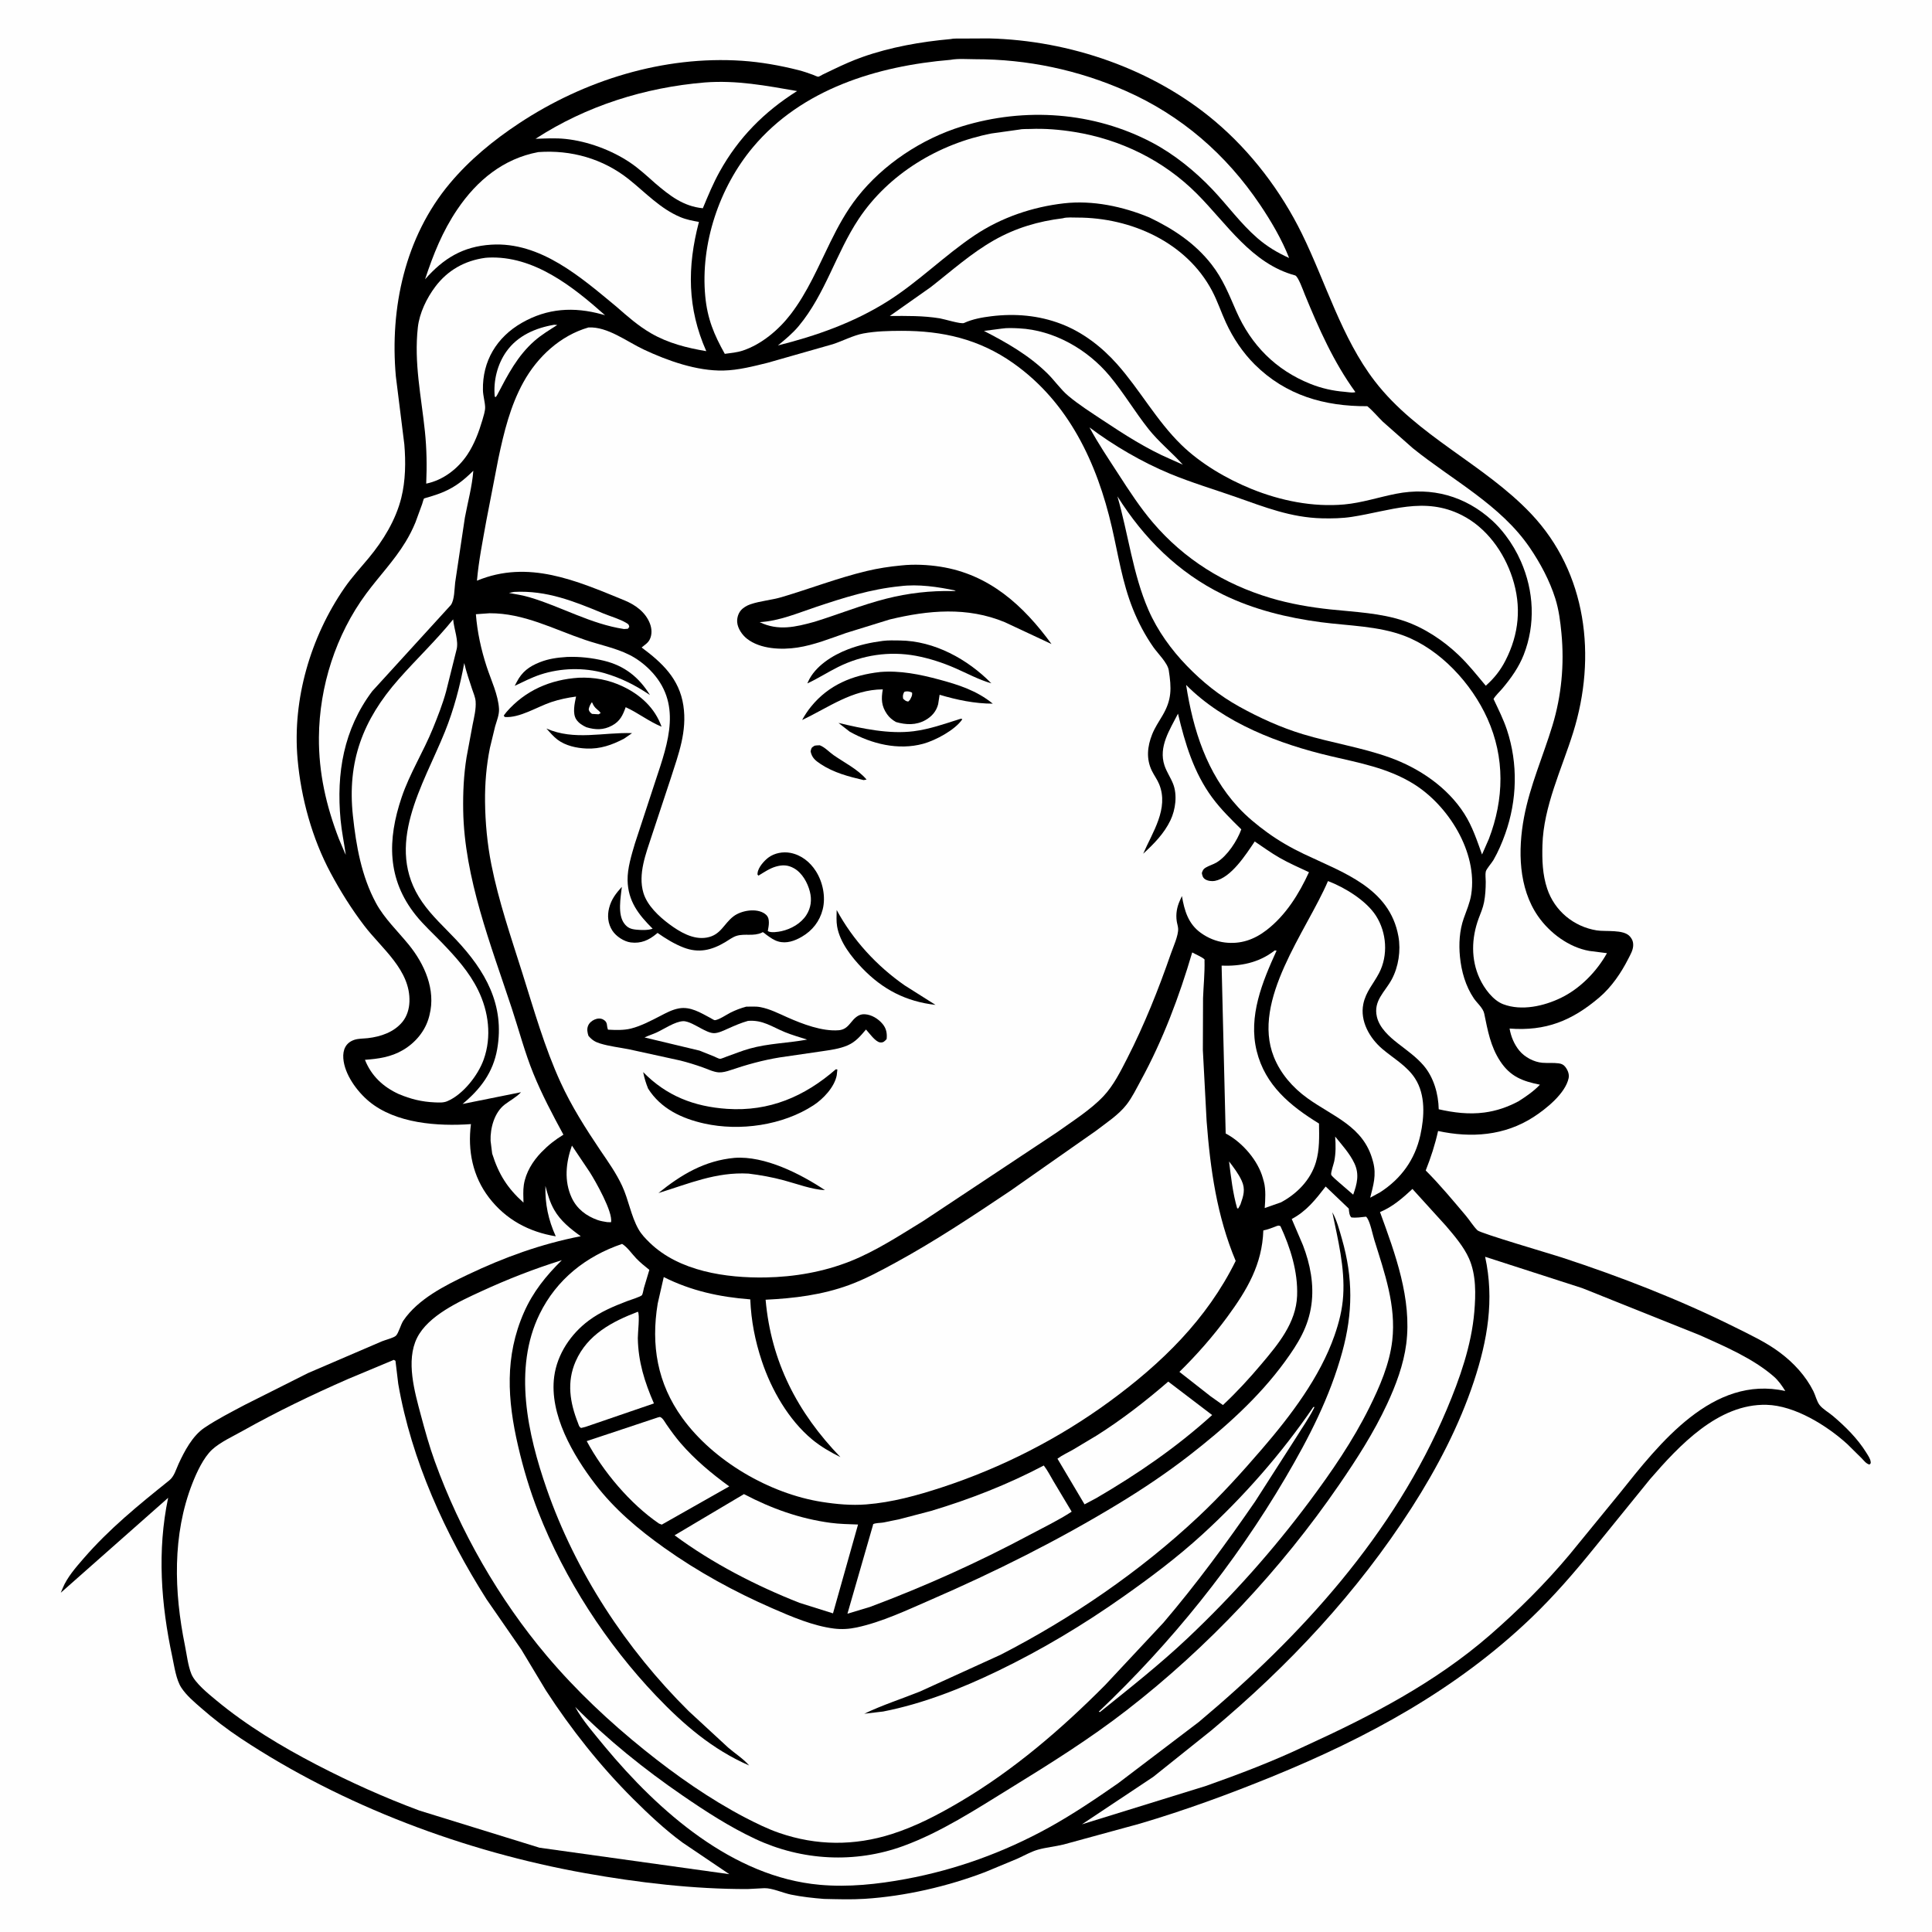 <svg version="1.1" xmlns="http://www.w3.org/2000/svg" style="display: block;" viewBox="0 0 2048 2048" width="1024" height="1024">
<path transform="translate(0,0)" fill="rgb(254,254,254)" d="M -0 -0 L 2048 0 L 2048 2048 L -0 2048 L -0 -0 z"/>
<path transform="translate(0,0)" fill="rgb(0,0,0)" d="M 1007.69 41.418 C 1011.01 40.586 1015.74 40.975 1019.22 40.867 L 1048.33 40.719 C 1133.94 42.817 1222.1 72.968 1287.86 128.461 C 1326.24 160.851 1357.95 202.671 1380.06 247.716 C 1405.29 299.093 1422.12 358.275 1457.3 403.998 C 1502.25 462.43 1572.9 491.71 1623 544.603 C 1682.33 607.251 1692.65 696.325 1667.62 776.466 C 1655.54 815.169 1636.14 854.93 1635.04 895.923 C 1634.62 911.567 1635.07 926.996 1640.07 942 C 1647.92 965.557 1668.17 982.28 1692.48 986.238 C 1702.23 987.825 1721.01 984.942 1727.69 992.609 C 1730.45 995.767 1731.51 998.729 1731.2 1002.95 C 1730.85 1007.68 1728.19 1012.15 1726.09 1016.29 C 1718.38 1031.45 1708.3 1046.3 1695.27 1057.39 C 1666.26 1082.06 1638.54 1093.23 1600.21 1090.31 C 1601.68 1098.82 1605.08 1107.02 1610.57 1113.73 C 1616.24 1120.65 1626.06 1125.86 1635 1126.59 C 1640.69 1127.05 1646.56 1126.44 1652.22 1127.18 C 1655.15 1127.56 1657.45 1128.55 1659.3 1130.97 C 1661.82 1134.28 1663.71 1138.65 1662.81 1142.87 C 1659.35 1159.21 1638.77 1175.57 1625.64 1184.07 C 1594.86 1203.98 1559.55 1206.47 1524.42 1198.9 C 1521.16 1213.55 1516.83 1226.81 1511.32 1240.76 C 1526.33 1255.77 1539.96 1272.25 1553.67 1288.44 C 1557.79 1293.31 1561.76 1299.84 1566.18 1304.21 C 1569.38 1307.36 1644.25 1329.26 1655.48 1332.94 C 1717.83 1353.38 1780.27 1377.6 1839.03 1406.86 C 1855.32 1414.98 1872.14 1422.79 1886.76 1433.75 C 1901.3 1444.63 1914.05 1458.36 1922.24 1474.68 C 1924.48 1479.15 1925.79 1485.35 1928.74 1489.24 C 1932.06 1493.62 1938.74 1497.39 1943 1501.01 C 1956.18 1512.19 1969.18 1525.04 1978.29 1539.8 C 1979.98 1542.54 1982.73 1546.38 1982.99 1549.61 C 1983.14 1551.56 1983.23 1550.78 1981.76 1552.5 C 1978.09 1551.6 1975.93 1548.33 1973.28 1545.67 L 1958.22 1530.81 C 1936.69 1511.21 1902.59 1489.9 1872.55 1489.16 C 1821.35 1487.89 1779.88 1532.46 1749.12 1567.97 L 1689.93 1640.93 C 1669.19 1666.6 1647.19 1692 1623.36 1714.84 C 1543.88 1791 1449.51 1842.08 1348.27 1883.36 C 1302.49 1902.03 1255.7 1919.14 1208.26 1933.15 L 1127.48 1955.23 C 1118.51 1957.46 1108.94 1958.26 1100.16 1960.76 C 1092.89 1962.84 1085.44 1967.11 1078.52 1970.25 L 1044.24 1984.5 C 1004.29 1999.73 959.408 2010.09 916.673 2012.83 C 902.306 2013.75 887.826 2013.24 873.445 2012.93 C 861.748 2012.01 849.962 2010.72 838.463 2008.36 C 829.998 2006.62 818.565 2001.36 810.311 2001.54 L 792.5 2002.47 C 735.306 2002.63 676.457 1995.66 620.209 1985.62 C 492.957 1962.89 363.645 1914.49 255.71 1843.07 C 240.719 1833.15 226.58 1822.28 213.056 1810.44 C 205.714 1804.01 197.681 1797.29 192.263 1789.07 C 186.676 1780.6 184.765 1766.27 182.633 1756.3 C 170.685 1700.4 166.454 1644.03 178.239 1587.75 L 64.413 1688.38 L 66.5 1683.42 C 71.184 1672 80.523 1661.37 88.549 1652.1 C 115.981 1620.42 146.945 1595.33 179.435 1569.27 C 184.74 1565.02 186.568 1557.66 189.343 1551.66 C 195.535 1538.26 204.029 1522.09 216.59 1513.58 C 230.063 1504.46 245.352 1496.74 259.73 1489.08 L 326.451 1455.55 L 404.949 1421.82 C 408.362 1420.38 417.202 1418.21 419.615 1416 C 422.496 1413.37 424.805 1403.97 427.579 1399.89 C 443.141 1377 471.631 1362.72 495.93 1351.16 C 534.61 1332.76 573.436 1318.67 615.617 1310.45 C 604.712 1302.57 594.29 1294.37 587.482 1282.5 C 582.88 1274.47 580.526 1266 578.156 1257.13 C 577.728 1276.49 581.204 1292.92 589.127 1310.55 C 560.652 1305.86 536.256 1292.81 518.46 1269.67 C 501.041 1247.02 495.607 1219.57 499.222 1191.6 C 464.144 1194.09 419.611 1191.05 391.242 1167.58 C 378.548 1157.08 365.147 1138.89 363.927 1121.88 C 363.282 1112.89 366.431 1105.39 375.493 1102.31 C 379.939 1100.8 385.243 1101.01 389.925 1100.48 C 403.588 1098.92 417.814 1094.12 426.738 1083.06 C 431.501 1077.15 433.755 1069.44 434.025 1061.93 C 435.233 1028.35 404.582 1005.5 386.06 981.187 C 372.596 963.512 360.899 944.829 350.421 925.252 C 330.821 888.628 319.106 845.937 315.442 804.629 C 309.818 741.208 329.231 675.232 365.176 623.154 C 372.941 611.904 382.144 602.001 390.855 591.5 C 406.273 572.914 419.513 551.286 425.4 527.678 C 429.92 509.552 430.182 489.58 428.602 471 L 419.602 398.797 C 413.16 326.511 429.309 251.189 476.745 194.524 C 497.773 169.405 522.987 148.732 550.249 130.712 C 619.432 84.983 703.387 58.872 786.625 64.436 C 806.504 65.764 827.081 69.436 846.397 74.334 C 851.645 75.664 856.721 77.434 861.804 79.285 C 862.791 79.645 866.451 81.417 867.358 81.338 C 868.455 81.243 870.899 79.602 872.086 79.027 L 884.369 73.129 C 894.112 68.487 903.86 64.105 914.044 60.502 C 943.93 49.927 976.193 44.243 1007.69 41.418 z"/>
<path transform="translate(0,0)" fill="rgb(254,254,254)" d="M 1302.85 1231.17 C 1307.77 1237.56 1312.79 1244.16 1316.2 1251.51 C 1320.49 1260.76 1318.08 1267.73 1314.92 1276.77 L 1312.72 1280.86 L 1311.5 1281.01 C 1306.8 1264.95 1304.91 1247.75 1302.85 1231.17 z"/>
<path transform="translate(0,0)" fill="rgb(254,254,254)" d="M 1415.32 1204.81 C 1422.55 1213.75 1430.89 1222.82 1435.78 1233.31 C 1441.17 1244.89 1438.49 1255.03 1434.44 1266.39 L 1419.7 1253.66 C 1418.3 1252.45 1411.51 1246.72 1411.11 1245.24 C 1410.51 1243.04 1413.79 1233.79 1414.35 1231.01 C 1416.09 1222.34 1415.99 1213.58 1415.32 1204.81 z"/>
<path transform="translate(0,0)" fill="rgb(254,254,254)" d="M 587.544 344.245 L 590.742 344.5 C 582.521 349.779 574.175 354.716 566.797 361.168 C 548.461 377.203 538.25 397.316 527.135 418.5 L 525.711 420.787 L 524.467 420.568 C 522.811 404.001 527.138 386.202 536.835 372.568 C 548.823 355.712 567.731 347.62 587.544 344.245 z"/>
<path transform="translate(0,0)" fill="rgb(254,254,254)" d="M 544.94 627.45 C 579.797 625.652 608.239 637.338 639.758 650.348 C 647.582 653.578 657.097 656.15 664.278 660.549 C 666.448 661.879 666.501 662.156 667.08 664.5 L 665.618 666.5 L 661.5 666.806 C 625.935 661.394 595.469 643.289 561.5 633.191 C 554.35 631.066 546.833 629.872 539.5 628.554 L 544.94 627.45 z"/>
<path transform="translate(0,0)" fill="rgb(254,254,254)" d="M 606.265 1214.37 L 625.194 1242.58 C 631.026 1251.74 650.063 1285.05 647.686 1295.63 L 643.581 1295.5 C 640.232 1294.94 636.748 1294.43 633.54 1293.29 C 621.437 1288.99 611.57 1281.53 606.063 1269.73 C 597.769 1251.96 599.843 1232.29 606.265 1214.37 z"/>
<path transform="translate(0,0)" fill="rgb(254,254,254)" d="M 1061.46 348.387 C 1067.37 347.428 1074.26 347.765 1080.23 348.062 C 1117.26 349.908 1152.97 370.439 1176.4 398.659 C 1191.19 416.476 1203.04 436.534 1217.38 454.666 C 1228.35 468.531 1242.13 479.482 1253.84 492.563 L 1240.25 486.492 C 1215.38 475.809 1191.23 460.248 1168.7 445.279 C 1156.54 437.202 1143.49 428.932 1132.32 419.54 C 1124.38 412.865 1117.79 403.211 1110.21 395.784 C 1090.5 376.473 1067.39 363.324 1043.05 350.797 L 1061.46 348.387 z"/>
<path transform="translate(0,0)" fill="rgb(254,254,254)" d="M 676.189 1390.5 C 678.43 1393.45 676.024 1413.55 676.112 1418.5 C 676.557 1443.66 683.3 1464.85 693.184 1487.7 L 620.61 1512.57 L 616 1513.71 C 613.708 1512.51 613.614 1510.76 612.684 1508.41 C 604.111 1486.76 600.568 1464.99 610.253 1443 C 622.718 1414.69 648.711 1401 676.189 1390.5 z"/>
<path transform="translate(0,0)" fill="rgb(254,254,254)" d="M 1238.4 1464.55 L 1284.93 1500 C 1247.15 1534.23 1206.08 1562.4 1162.08 1588.08 L 1149.66 1594.67 L 1120.95 1546.28 C 1125.74 1542.67 1131.75 1539.95 1137 1536.97 L 1162.38 1521.79 C 1189.32 1504.79 1214.33 1485.36 1238.4 1464.55 z"/>
<path transform="translate(0,0)" fill="rgb(254,254,254)" d="M 697.461 1502.5 L 699.56 1502.02 C 702.591 1502.99 704.655 1507.34 706.503 1509.99 C 711.303 1516.89 716.12 1523.59 721.622 1529.95 C 736.623 1547.31 754.528 1562.2 773.034 1575.65 L 701.5 1616.17 L 698.5 1615 C 667.928 1594.07 639.266 1559.91 621.953 1527.63 L 697.461 1502.5 z"/>
<path transform="translate(0,0)" fill="rgb(254,254,254)" d="M 1353.8 1299.5 C 1356.11 1299.06 1354.94 1299.01 1357.31 1299.74 C 1367.89 1322.6 1375.94 1348.11 1374.99 1373.5 C 1373.91 1402.36 1354.85 1425 1337.16 1445.99 C 1324.36 1461.18 1310.89 1475.85 1296.36 1489.41 L 1283.28 1480.14 L 1250.23 1454.23 C 1268.61 1436.21 1285.87 1416.56 1301.1 1395.81 C 1322.03 1367.29 1337.97 1340.34 1339.18 1304.33 C 1344.27 1303.3 1348.98 1301.37 1353.8 1299.5 z"/>
<path transform="translate(0,0)" fill="rgb(254,254,254)" d="M 788.619 1583.82 C 817.743 1599.09 847.548 1609.82 880.278 1614.25 C 889.933 1615.56 899.833 1615.68 909.565 1616.06 L 883.008 1710.23 L 847.318 1699.01 C 801.132 1680.77 755.116 1657.12 715.085 1627.48 L 788.619 1583.82 z"/>
<path transform="translate(0,0)" fill="rgb(254,254,254)" d="M 1351.29 1007.5 L 1353.23 1007.69 C 1338.15 1040.81 1323.03 1077.1 1332.16 1114.17 C 1341.1 1150.46 1367.78 1172.31 1398.2 1191 C 1398.42 1204.8 1398.91 1218.63 1394.91 1232 C 1389.29 1250.78 1374.93 1265.37 1358.03 1274.47 L 1340.66 1280.57 C 1341.27 1272.04 1341.99 1260.96 1339.77 1252.72 L 1339.27 1251 L 1338.74 1249.03 C 1333.58 1230.25 1317.33 1211.47 1300.46 1202.19 L 1299.27 1201.55 L 1294.96 1023.63 C 1315.12 1024.33 1333.84 1020.64 1350.19 1008.34 L 1351.29 1007.5 z"/>
<path transform="translate(0,0)" fill="rgb(254,254,254)" d="M 1106.45 1553.49 C 1110.37 1558.51 1113.45 1564.66 1116.7 1570.15 L 1136.02 1602.44 C 1121.91 1611.64 1106.17 1619.17 1091.29 1627.12 C 1036.66 1656.31 980.235 1681.7 922.242 1703.41 L 898.317 1710.6 L 925.314 1616.95 L 925.565 1615.7 C 927.977 1614.31 933.119 1614.45 936 1613.98 L 953.482 1610.41 L 987.174 1601.58 C 1028.16 1589.27 1068.6 1573.46 1106.45 1553.49 z"/>
<path transform="translate(0,0)" fill="rgb(254,254,254)" d="M 747.052 87.415 C 780.781 84.818 811.98 90.796 844.94 96.522 C 810.096 118.476 782.925 145.84 762.826 182.006 C 755.968 194.346 750.443 207.722 745.036 220.758 C 724.231 218.706 709.874 207.366 694.462 194.206 C 685.892 186.622 677.303 178.639 667.799 172.252 C 648.282 159.135 622.922 149.754 599.5 147.279 C 589.019 146.171 578.215 146.801 567.691 147.137 C 621.377 112.226 683.47 92.723 747.052 87.415 z"/>
<path transform="translate(0,0)" fill="rgb(254,254,254)" d="M 501.734 499.004 C 500.561 515.273 495.78 532.645 492.79 548.702 L 482.504 617.422 C 481.667 624.14 481.885 635.952 477.852 641.42 L 394.532 732.759 C 364.224 773.23 356.425 819.68 361.025 869.018 C 362.185 881.459 364.805 893.798 366.56 906.174 L 365.294 903.518 L 359.27 889.29 C 345.804 854.346 337.765 819.294 338.067 781.602 C 338.498 727.66 355.998 672.869 388.128 629.383 C 401.922 610.714 417.663 594.55 429.863 574.507 C 433.889 567.893 437.491 560.875 440.413 553.7 L 447.488 534.361 C 447.823 533.384 448.987 528.929 449.516 528.39 C 449.667 528.236 453.596 527.197 454 527.077 C 459.54 525.424 464.985 523.692 470.303 521.406 C 482.968 515.961 491.973 508.652 501.734 499.004 z"/>
<path transform="translate(0,0)" fill="rgb(254,254,254)" d="M 514.278 273.326 L 517.27 273.075 C 565.811 270.709 607.206 303.761 641.391 334.159 L 638.156 333.246 C 608.128 324.974 580.179 326.709 553.073 342.27 C 526.501 357.524 511.281 382.796 511.934 413.513 C 512.063 419.574 513.942 425.28 514.251 431.205 C 514.482 435.648 512.523 440.956 511.379 445.246 C 507.641 457.87 502.804 470.861 495.459 481.864 C 485.388 496.952 469.749 508.986 451.806 512.671 C 452.609 494.036 452.352 475.839 450.418 457.256 C 446.541 419.997 438.714 384.694 442.937 347 C 444.635 331.846 452.315 316.013 461.431 303.902 C 474.621 286.38 492.749 276.284 514.278 273.326 z"/>
<path transform="translate(0,0)" fill="rgb(254,254,254)" d="M 492.112 702.868 C 494.201 712.083 497.468 721.249 500.377 730.248 C 501.758 734.52 503.847 739.006 504.186 743.5 C 504.798 751.601 502.567 760.315 500.992 768.24 L 494.552 802.803 C 491.559 821.443 490.701 840.12 491.009 858.964 C 492.18 930.551 520.359 1001.66 542.543 1069 C 550.101 1091.94 556.295 1115.67 565.412 1138.06 C 574.463 1160.28 585.82 1181.74 597.247 1202.82 C 588.297 1208.29 581.167 1213.92 573.863 1221.46 C 564.748 1230.86 557.268 1242.92 555.279 1256.05 C 554.357 1262.13 554.823 1268.68 554.912 1274.82 C 537.803 1259.46 528.611 1244.74 521.72 1222.88 L 520.042 1209.34 C 519.549 1195.89 524.056 1179.23 535.092 1170.82 C 540.864 1166.42 547.326 1163.13 552.34 1157.79 L 490.309 1170.26 C 509.246 1154.57 522.689 1136.91 527.036 1112.17 C 535.265 1065.33 514.551 1029.1 483.27 995.901 C 470.988 982.868 457.857 971.063 447.573 956.26 C 406.078 896.531 448.805 832.357 471.72 775.404 C 481.004 752.33 487.656 727.328 492.112 702.868 z"/>
<path transform="translate(0,0)" fill="rgb(254,254,254)" d="M 480.363 656.557 C 481.157 666.803 486.699 679.723 483.777 689.367 L 472.845 733.109 C 469.208 746.367 464.094 759.343 458.925 772.075 C 448.871 796.839 434.336 819.814 425.765 845.162 C 410.549 890.165 410.194 931.985 440.774 970.183 C 449.137 980.629 459.435 989.89 468.711 999.546 C 483.42 1014.86 497.399 1030.33 506.83 1049.58 C 517.984 1072.35 521.406 1098.86 512.728 1123.16 C 506.753 1139.89 490.798 1160.33 474.043 1167.36 C 469.877 1169.11 465.193 1168.74 460.776 1168.56 C 447.055 1167.99 435.281 1165.04 422.693 1159.75 C 406.21 1152.22 393.605 1140.5 386.86 1123.44 C 401.144 1122.41 414.464 1120.53 427.032 1113.17 C 440.39 1105.35 450.946 1092.78 454.87 1077.67 L 455.286 1076 C 462.16 1049.12 450.001 1021.91 433.223 1001.32 C 421.645 987.109 407.359 973.535 398.622 957.391 C 383.178 928.852 377.53 896.684 374.095 864.75 C 367.913 807.303 384.515 763.19 422.513 720.076 C 441.531 698.497 462.196 678.987 480.363 656.557 z"/>
<path transform="translate(0,0)" fill="rgb(254,254,254)" d="M 1407.72 933.958 C 1425.44 940.694 1448.32 954.634 1458.67 970.87 C 1469.94 988.543 1471.69 1012.66 1461.87 1031.5 C 1455.97 1042.83 1447.89 1051.13 1445.19 1064.2 C 1441.43 1082.47 1451.96 1100.61 1465.5 1112.07 C 1477.29 1122.04 1491.53 1129.98 1500.08 1143.27 C 1511.29 1160.69 1509.92 1183.81 1505.66 1203.2 C 1499.95 1229.25 1485.27 1249.5 1462.95 1263.88 L 1452.47 1269.61 C 1455.76 1256.34 1459.24 1245.73 1455.58 1231.77 L 1455.08 1230 C 1445.29 1193.9 1413.21 1183.79 1385.99 1164.19 C 1370.41 1152.97 1357.43 1138.18 1350.28 1120.23 C 1326.4 1060.31 1385.04 986.951 1407.72 933.958 z"/>
<path transform="translate(0,0)" fill="rgb(254,254,254)" d="M 570.601 161.226 C 605.367 158.677 639.202 168.202 666.7 190.141 C 684.448 204.301 699.884 221.218 721.264 230.166 C 727.567 232.804 734.204 234.073 740.903 235.243 C 728.309 283.024 728.553 326.862 748.688 372.247 C 728.125 368.789 708.211 363.803 689.995 353.224 C 676.488 345.38 665.116 335.341 653.437 325.089 C 615.899 294.062 572.976 256.069 520.696 259.368 C 490.762 261.257 470.135 273.839 450.594 296.05 C 459.327 269.611 469.068 245.174 484.817 221.92 C 505.61 191.218 533.608 168.181 570.601 161.226 z"/>
<path transform="translate(0,0)" fill="rgb(254,254,254)" d="M 1154.9 453.063 C 1180.43 472.245 1210.62 489.9 1240.12 502.128 C 1263.04 511.633 1286.49 518.585 1309.83 526.764 C 1340.62 537.553 1368.29 548.654 1401.51 549.445 C 1411.91 549.693 1422.73 549.478 1433 547.895 C 1473.66 541.633 1509.78 525.975 1549.5 546.048 C 1575.75 559.314 1594.28 585.089 1603.23 612.632 C 1613.04 642.843 1610.27 672.024 1595.91 700.095 C 1590.55 710.594 1583.8 719.146 1574.98 726.895 C 1565.66 715.785 1556.82 704.543 1546.31 694.5 C 1530 678.912 1509.79 665.461 1488.36 658.207 C 1463.4 649.762 1436.49 648.791 1410.5 646.041 C 1389.25 643.792 1367.5 640.072 1347 633.952 C 1297.89 619.288 1255.32 592.93 1221.98 553.784 C 1208.44 537.884 1196.99 520.278 1185.68 502.765 C 1175.02 486.257 1164.21 470.421 1154.9 453.063 z"/>
<path transform="translate(0,0)" fill="rgb(254,254,254)" d="M 1184.51 526.152 C 1212.44 570.554 1248.83 606.952 1296.46 630.266 C 1329 646.193 1364.61 654.865 1400.38 659.577 C 1429.43 663.403 1460.9 663.515 1488.49 673.941 C 1526.91 688.459 1560.04 724.662 1576.7 761.676 C 1595.42 803.272 1594.39 847.161 1578.28 889.254 L 1571.02 905.797 C 1565.61 890.801 1560.83 876.048 1552.17 862.5 C 1534.15 834.303 1504.18 814.118 1473.06 802.966 C 1443.4 792.333 1411.52 787.466 1381.27 778.338 C 1357.97 771.308 1335.03 760.885 1313.76 749.097 C 1292.6 737.368 1275 723.229 1258.21 705.91 C 1241.59 688.775 1226.99 668.536 1217.42 646.614 C 1200.86 608.696 1195.99 565.841 1184.51 526.152 z"/>
<path transform="translate(0,0)" fill="rgb(254,254,254)" d="M 1080.23 137.394 C 1083.57 136.566 1088.32 136.855 1091.86 136.71 C 1107.64 136.063 1123.43 137.372 1139 139.889 C 1188.06 147.821 1233.5 170.072 1268.69 205.307 C 1300.46 237.113 1326.66 279.445 1372.87 291.936 C 1376.1 292.808 1381.56 308.313 1383.21 312.339 C 1398.08 348.5 1413.67 383.829 1436.76 415.609 L 1435.35 415.994 C 1432.45 416.384 1428.38 415.573 1425.42 415.342 C 1412.99 414.374 1400.81 411.62 1389.22 406.988 C 1352.4 392.284 1326.24 365.807 1310.42 329.693 C 1302.64 311.917 1296.33 295.726 1284.22 280.229 C 1266.6 257.679 1243.79 242.659 1218.26 230.459 C 1190.23 218.889 1158.39 212.084 1127.92 215.528 C 1094.55 219.301 1061.54 230.516 1033.5 249.216 C 1001.08 270.83 973.462 298.988 940.352 319.738 C 904.673 342.098 865.241 356.011 824.608 366.198 C 832.406 359.827 840.178 353.429 846.651 345.661 C 874.917 311.738 886.12 268.359 910.291 232.016 C 942.052 184.263 995.211 152.35 1050.97 141.487 L 1080.23 137.394 z"/>
<path transform="translate(0,0)" fill="rgb(254,254,254)" d="M 1257.32 726.027 C 1297.55 766.649 1356.17 788.742 1410.75 801.586 C 1441.01 808.708 1470.55 813.986 1497.59 830.435 C 1535.02 853.193 1566.66 903.322 1559.52 948.378 C 1558.14 957.084 1554.54 965.241 1551.63 973.5 C 1547.1 986.322 1546.29 1000.72 1547.61 1014.17 C 1549.13 1029.66 1553.55 1045.3 1562.33 1058.31 C 1565.68 1063.28 1572.11 1068.49 1573.34 1074.43 C 1577.08 1092.44 1579.92 1109.15 1590.28 1124.93 C 1601.01 1141.27 1614.05 1146.14 1632.39 1149.83 C 1625.86 1156.73 1617.74 1162.29 1609.75 1167.37 C 1598.14 1173.54 1586.56 1177.57 1573.5 1179.32 C 1557.11 1181.5 1541.13 1179.48 1525.11 1175.88 C 1524.77 1159.58 1519.81 1141.98 1509.03 1129.43 C 1501.19 1120.3 1491.33 1113.45 1481.9 1106.1 C 1472.72 1098.94 1462.27 1089.62 1459.54 1077.79 C 1455.61 1060.71 1468.22 1051.43 1475.31 1038.19 C 1482.5 1024.78 1485.06 1007.62 1482.39 992.678 C 1473.18 941.044 1423.46 924.965 1382 905.157 C 1368.51 898.715 1355.58 891.309 1343.47 882.528 C 1332.58 874.634 1321.6 865.651 1312.5 855.729 C 1279.13 819.337 1264.79 773.915 1257.32 726.027 z"/>
<path transform="translate(0,0)" fill="rgb(254,254,254)" d="M 1007.64 63.418 C 1015.49 61.907 1025.7 62.779 1033.75 62.773 C 1088.93 62.727 1142.89 74.11 1193.36 96.388 C 1252.37 122.435 1299.71 163.653 1335.6 216.873 C 1347.38 234.347 1358.83 253.803 1366.51 273.472 C 1354.03 267.824 1343.25 261.393 1332.87 252.399 C 1315.24 237.133 1301.23 217.676 1285.21 200.804 C 1266.96 181.572 1244.74 163.517 1221.3 151.15 C 1159.28 118.435 1086.37 113.469 1019.78 133.936 C 977.304 146.98 936.187 174.091 908.714 209.112 C 897.187 223.805 888.414 239.943 880.202 256.648 C 867.319 282.856 856.018 309.874 838.103 333.196 C 825.493 349.612 807.38 364.938 787.5 371.601 C 781.408 373.643 774.658 374.243 768.312 375.094 C 756.814 354.583 749.839 337.78 747.601 314.028 C 742.366 258.454 762.473 198.607 798.18 156.031 C 849.988 94.255 929.942 69.921 1007.64 63.418 z"/>
<path transform="translate(0,0)" fill="rgb(254,254,254)" d="M 1497.25 1260.34 L 1532.91 1299.62 C 1541.66 1309.88 1551.74 1321.68 1557.22 1334.07 C 1564.91 1351.43 1564.4 1372.12 1562.83 1390.68 C 1559.83 1426.18 1547.39 1461.43 1533.64 1494.03 C 1477.84 1626.26 1379.56 1734.16 1270.78 1825.38 L 1185.15 1890.42 C 1161.23 1907.05 1136.92 1923.49 1111.37 1937.55 C 1063.98 1963.62 1013.44 1981.95 960.2 1991.82 C 930.22 1997.38 899.477 2000.69 869 1997.97 C 776.586 1989.72 698.084 1920 641.226 1851.63 C 630.726 1838.64 617.492 1824.03 609.681 1809.32 C 644.051 1844.26 683.226 1875.64 723.586 1903.35 C 748.42 1920.4 773.243 1936.48 800.574 1949.32 C 849.921 1972.49 906.415 1975.53 957.732 1956.76 C 997.542 1942.2 1034.94 1917.73 1070.96 1895.55 C 1113.29 1869.49 1154.95 1843.43 1194.32 1812.91 C 1280.66 1745.99 1357.58 1664.09 1419.41 1574.08 C 1438.31 1546.57 1456.24 1518.68 1470.37 1488.36 C 1479.66 1468.44 1487.87 1446.51 1490.68 1424.6 C 1496.8 1376.83 1478.97 1329.04 1462.86 1284.83 C 1476.26 1279.28 1486.72 1270.1 1497.25 1260.34 z"/>
<path transform="translate(0,0)" fill="rgb(254,254,254)" d="M 1126.64 231.384 C 1130.63 230.076 1137.74 230.643 1142.15 230.644 C 1198.79 230.659 1257.66 256.661 1284.96 308.5 C 1290.65 319.308 1294.45 330.96 1299.56 342.029 C 1307.07 358.301 1317.39 373.8 1330.13 386.438 C 1363.15 419.196 1403.99 430.798 1449.41 430.593 C 1455.35 435.514 1460.33 441.628 1465.86 447.02 L 1497.54 475.028 C 1539.47 508.922 1590.56 535.045 1621.55 580.444 C 1632.75 596.86 1642.72 615.487 1648.7 634.5 C 1652.46 646.433 1654.05 659.095 1655.22 671.5 C 1658.32 704.252 1655.26 737.446 1645.68 769.013 C 1635.77 801.66 1621.84 832.769 1615.51 866.5 C 1609.01 901.161 1609.6 941.206 1630.31 971.118 C 1642.66 988.963 1663.08 1004.22 1684.77 1008.02 L 1703.44 1010.4 C 1692.54 1029.93 1675.03 1047.85 1654.81 1057.7 C 1636.73 1066.51 1613.04 1071.91 1593.55 1064.55 C 1582.47 1060.36 1573.28 1047.61 1568.52 1037.34 C 1559.1 1017.03 1559.79 994.458 1567.38 973.742 C 1569.55 968.093 1572.01 962.339 1573.15 956.376 C 1574.55 949.088 1574.9 942.149 1574.95 934.745 C 1574.97 931.679 1574.32 926.914 1574.96 924.022 C 1575.62 921.031 1581.29 914.824 1583.08 911.718 C 1588.13 902.972 1592.27 893.28 1595.64 883.775 C 1608.25 848.29 1609.28 809.568 1597.44 773.741 C 1593.68 762.39 1588.27 751.748 1583.2 740.951 C 1585.59 736.914 1589.66 733.32 1592.69 729.707 C 1601.81 718.824 1610.03 707.311 1615.24 694.002 C 1627.82 661.818 1626.05 626.516 1612.18 595 C 1607.87 585.214 1602.45 576.019 1595.98 567.5 C 1591.63 561.77 1586.96 556.507 1581.63 551.667 C 1553.17 525.807 1517.89 515.976 1479.95 523.401 C 1461.69 526.975 1443.53 533.056 1424.97 534.737 C 1391.66 537.752 1357.28 530.755 1326.47 518.237 C 1300.22 507.571 1272.73 491.463 1252.37 471.629 C 1225.87 445.816 1208.45 413.312 1184.13 385.949 C 1167.86 367.65 1147.76 352.136 1124.76 343.332 C 1101.04 334.251 1075.96 332.148 1050.84 335.226 C 1041.14 336.415 1030.87 338.255 1021.94 342.373 C 1018.8 343.823 1000.96 338.233 996.303 337.473 C 978.604 334.585 961.051 334.855 943.197 334.969 L 986.561 304.42 C 1008.66 287.179 1029.37 268.474 1053.89 254.56 C 1076.66 241.638 1100.77 234.521 1126.64 231.384 z"/>
<path transform="translate(0,0)" fill="rgb(254,254,254)" d="M 1574.3 1332.24 L 1677.26 1365.47 L 1801.81 1415.32 C 1828.14 1427.14 1858.16 1439.97 1880.04 1458.93 C 1885.23 1463.43 1888.88 1468.75 1892.49 1474.53 C 1815.49 1457.38 1759.13 1530.1 1716.86 1583 L 1663.8 1647.9 C 1638.14 1678.56 1609.47 1707.06 1579.33 1733.28 C 1521.32 1783.73 1453.13 1819.08 1383.63 1850.8 C 1349.69 1866.96 1313.7 1880.67 1278.26 1893.18 L 1146.88 1933.86 L 1222.5 1883.55 L 1284.04 1834.32 C 1366.26 1765.59 1438.65 1688.34 1496.56 1598.03 C 1523.27 1556.37 1546.88 1511.24 1562.43 1464.19 C 1576.83 1420.6 1584.25 1377.74 1574.3 1332.24 z"/>
<path transform="translate(0,0)" fill="rgb(254,254,254)" d="M 417.463 1441.5 L 419.214 1442.5 L 422.161 1466.97 C 436.139 1547.85 472.009 1626.34 515.778 1695.35 L 552.587 1748.55 L 578.687 1791.94 C 605.237 1832.91 636.42 1872.24 671.003 1906.72 C 687.287 1922.95 704.764 1939.43 723.283 1953.04 L 773.116 1986.72 L 571.892 1958.65 L 444.602 1919.28 C 407.528 1905.5 371.116 1889.11 336.002 1870.91 C 298.552 1851.48 261.525 1829.25 229.015 1802.22 C 221.095 1795.64 206.708 1784.13 202.815 1774.39 C 199.233 1765.42 197.941 1753.66 196.008 1744.14 C 184.517 1687.5 182.495 1627.06 203.933 1572.41 C 208.477 1560.82 215.677 1545.15 224.817 1536.67 C 233.238 1528.86 246.95 1522.56 257.095 1516.87 C 293.475 1496.46 330.584 1478.6 368.782 1461.86 L 417.463 1441.5 z"/>
<path transform="translate(0,0)" fill="rgb(254,254,254)" d="M 1263.79 1009.61 C 1266.34 1011.09 1275.26 1014.99 1276.8 1017.04 C 1277.05 1017.38 1276.83 1017.88 1276.84 1018.3 C 1277.16 1031.52 1275.77 1044.87 1275.28 1058.09 L 1275.08 1113.09 L 1279.07 1188.5 C 1282.97 1239.48 1289.98 1289.22 1309.88 1336.63 C 1279.24 1398.69 1231.33 1445.24 1176.18 1485.62 C 1122.28 1525.09 1061.85 1555.85 998.426 1576.67 C 972.475 1585.19 945.628 1592.6 918.286 1594.74 C 902.556 1595.96 886.691 1594.54 871.156 1592.08 C 815.706 1583.33 756.27 1548.77 723.279 1503.1 C 696.735 1466.35 689.93 1425.86 697.203 1381.76 L 703.604 1353.74 C 732.745 1368.39 762.866 1374.9 795.319 1377.39 C 796.288 1400.22 800.35 1421.09 807.57 1442.81 C 817.673 1473.21 835.921 1505.09 860.763 1525.78 C 869.996 1533.46 880.165 1539.25 890.872 1544.6 C 845.365 1497.49 817.371 1443.52 811.577 1377.76 C 841.903 1376.29 871.385 1372.69 900.079 1362.18 C 917.194 1355.91 933.727 1346.95 949.724 1338.22 C 991.368 1315.49 1031.36 1288.9 1070.74 1262.5 L 1161.64 1198.78 C 1172.63 1190.31 1185.7 1181.92 1194.24 1170.88 C 1200.23 1163.14 1204.64 1153.93 1209.32 1145.35 C 1232.67 1102.58 1250.09 1056.31 1263.79 1009.61 z"/>
<path transform="translate(0,0)" fill="rgb(254,254,254)" d="M 1405.25 1257.75 L 1429.77 1281.16 C 1430.06 1284.26 1430.2 1288.16 1432.42 1290.5 C 1437.54 1291.21 1443 1290.22 1448.14 1289.72 L 1449.25 1291.08 C 1452.78 1296.58 1454.8 1307.85 1456.87 1314.48 C 1467.66 1349.24 1480.12 1383.97 1475.86 1421 C 1472.97 1446.05 1462.6 1469.84 1451.5 1492.2 C 1433.93 1527.58 1411.48 1560.21 1387.91 1591.81 C 1349.13 1643.77 1306.33 1691.7 1259.23 1736.24 C 1229.66 1764.2 1197.7 1789.37 1166 1814.84 L 1164.7 1814.5 C 1241.6 1741.49 1308.65 1658.23 1362.45 1566.81 C 1387.55 1524.15 1409.76 1480.99 1422.88 1433 C 1434.15 1391.79 1434.38 1354.69 1422.53 1313.41 C 1419.86 1304.1 1417.14 1293.48 1412.32 1285.05 C 1418.29 1314.24 1425.73 1343.54 1423.83 1373.59 C 1422.9 1388.27 1419.44 1401.89 1414.61 1415.72 C 1399.14 1460.03 1368.06 1500.84 1337.75 1536.04 C 1316.25 1561.01 1294.38 1585.2 1270.33 1607.78 C 1208.6 1665.75 1135.93 1715.44 1060.66 1754.13 L 975.05 1793.15 C 955.488 1800.97 935.126 1807.5 916.148 1816.64 L 936.135 1814.28 C 978.194 1806.1 1019.49 1789.74 1057.95 1771.17 C 1104.47 1748.7 1148.4 1722.34 1190.6 1692.59 C 1219.79 1672.01 1248.02 1650.82 1274.43 1626.7 C 1318.32 1586.61 1358.69 1540.56 1392.19 1491.5 L 1393.43 1491.5 L 1392.72 1493 C 1387.49 1503.38 1380.4 1513.34 1374.3 1523.27 L 1330.55 1591.55 C 1299.9 1636.03 1268.32 1679.07 1233.23 1720.2 L 1171.45 1786.3 C 1124.98 1833.06 1074.57 1876.41 1017.63 1910.01 C 994.654 1923.56 970.926 1936.01 945.418 1944.14 C 905.658 1956.82 865.507 1956.61 826 1942.97 C 813.537 1938.67 801.646 1932.76 789.94 1926.74 C 752.152 1906.93 716.676 1882.05 683.471 1855.35 C 646.001 1825.22 610.597 1791.94 579.552 1755.16 C 528.862 1695.1 487.644 1623.08 460.926 1549.15 C 455.099 1533.02 450.514 1516.52 446.089 1499.97 C 439.549 1475.51 430.038 1442.47 442.053 1418.28 C 453.859 1394.5 487.218 1379.42 510.056 1368.91 C 538.059 1356.02 566.125 1345.02 595.558 1335.85 C 578.745 1352.44 564.97 1369.47 555.402 1391.23 C 534.855 1437.95 537.864 1483.97 549.166 1532.72 C 554.755 1556.84 561.624 1579.77 570.657 1602.85 C 598.471 1673.93 642.896 1742.39 695.46 1797.59 C 724.485 1828.06 755.225 1854.48 794.099 1871.48 C 788.404 1864.66 778.835 1858.53 771.974 1852.58 L 730.052 1813.87 C 663.715 1748.17 610.148 1666.49 579.447 1578.09 C 559.401 1520.38 543.812 1450.58 571.973 1393 C 589.96 1356.22 621.139 1331.65 659.444 1318.6 C 664.841 1321.79 669.986 1329.32 674.43 1333.94 C 678.722 1338.4 683.509 1342.25 688.344 1346.1 L 682.596 1365.24 C 682.151 1366.84 681.377 1371.73 680.525 1372.89 C 679.303 1374.56 667.444 1378.24 665.249 1379.08 C 650.674 1384.65 636.587 1390.5 623.979 1399.93 C 605.051 1414.07 590.679 1435.43 587.495 1459.1 C 582.087 1499.29 607.487 1542.59 630.918 1573.21 C 651.43 1600.01 676.69 1621.23 704.084 1640.73 C 739.965 1666.26 778.479 1687.3 818.828 1704.92 C 839.152 1713.8 861.992 1723.59 884.166 1726.35 C 892.239 1727.35 900.243 1726.85 908.188 1725.15 C 934.852 1719.45 961.495 1706.76 986.442 1695.94 C 1055.17 1666.11 1122.03 1632.7 1186.1 1593.74 C 1211.47 1578.31 1236.75 1561.37 1260.22 1543.18 C 1297.68 1514.13 1334.19 1481.7 1362.19 1443.19 C 1376.02 1424.17 1386.91 1406.67 1390.15 1383 C 1393.08 1361.59 1388.9 1340.03 1381.2 1320.02 L 1369.3 1292.19 C 1384.96 1283.92 1394.66 1271.45 1405.25 1257.75 z"/>
<path transform="translate(0,0)" fill="rgb(254,254,254)" d="M 623.768 347.127 C 644.028 346.001 664.554 362.154 682.524 370.579 C 707.724 382.395 738.681 393.419 766.898 392.787 C 782.689 392.433 798.445 388.309 813.719 384.566 L 882.993 364.817 C 893.309 361.424 904.736 355.407 915.255 353.467 C 928.382 351.046 942.185 350.727 955.5 350.696 C 999.184 350.596 1037.95 359.448 1074.08 384.951 C 1132.78 426.384 1162.92 490.711 1178.66 559.029 C 1185.41 588.34 1189.62 617.206 1200.86 645.391 C 1206.58 659.732 1213.81 673.434 1222.67 686.085 C 1227.29 692.698 1237.72 702.709 1238.93 710.538 C 1241.86 729.429 1242.31 741.62 1232.18 758.67 C 1228.39 765.052 1224.15 771.409 1221.38 778.317 C 1216.25 791.12 1214.83 804.443 1221.07 817.144 C 1223.44 821.968 1226.79 826.423 1228.81 831.404 C 1239.23 857.207 1221.66 882.232 1211.83 904.99 C 1223.19 894.525 1233.95 883.691 1240.72 869.55 C 1246.11 858.279 1248.24 842.588 1243.44 830.667 C 1240.82 824.148 1236.68 818.219 1234.44 811.546 C 1227.75 791.646 1240.05 773.551 1248.72 756.516 C 1256.22 788.151 1265.42 818.946 1284.99 845.486 C 1294.14 857.886 1304.88 868.375 1315.83 879.144 C 1311.53 891.18 1301 907.314 1289.86 914.11 C 1286.11 916.395 1281.69 917.52 1277.98 919.764 C 1275.42 921.31 1274.87 922.763 1274 925.5 C 1274.56 928.33 1274.93 930.329 1277.5 932.056 C 1280.13 933.821 1284.64 934.379 1287.73 933.796 C 1305.15 930.509 1320.88 905.543 1330.07 891.997 C 1338.76 897.844 1347.36 904.105 1356.45 909.307 C 1366.43 915.024 1377.16 919.681 1387.57 924.558 C 1377.01 947.626 1362.96 970.271 1342.57 985.97 C 1329.44 996.085 1315.08 1001.09 1298.5 999.091 C 1289.19 997.968 1280.45 994.329 1272.84 988.84 C 1259.56 979.265 1255.52 965.278 1252.88 949.839 L 1250.67 954.746 C 1247.54 961.635 1246.27 968.962 1247.39 976.5 C 1247.78 979.195 1248.75 981.75 1248.88 984.5 C 1249.24 991.727 1243.57 1004.02 1241.22 1010.81 C 1228.16 1048.56 1212.99 1086.51 1194.8 1122.07 C 1187.77 1135.8 1180.39 1150.68 1169.75 1161.98 C 1155.96 1176.62 1136.72 1188.59 1120.34 1200.36 L 979.05 1294.07 C 954.362 1309.21 928.514 1326.16 901.542 1336.9 C 872.989 1348.26 842.183 1353.6 811.5 1354.15 C 769.629 1354.88 719.936 1347.64 688.755 1317.34 C 684.223 1312.94 679.951 1308.54 676.813 1303 C 668.847 1288.93 666.337 1271.8 659.441 1256.99 C 653.254 1243.69 644.71 1231.6 636.465 1219.53 C 620.743 1196.11 606.028 1173.07 594.243 1147.38 C 577.294 1110.45 565.856 1069.97 553.625 1031.23 C 541.669 993.371 528.635 955.535 520.873 916.529 C 516.554 894.829 514.394 871.968 514.166 849.826 C 513.967 830.548 515.548 811.681 519.34 792.784 L 524.857 770 C 526.536 764.223 529.303 757.568 528.975 751.5 C 528.169 736.585 520.523 720.88 515.93 706.822 C 509.999 688.669 505.959 670.159 504.453 651.102 L 518.913 650.066 C 555.373 649.855 586.736 666.964 620.428 678.376 C 635.772 683.573 652.472 686.849 667 694.074 C 675.025 698.065 682.575 703.725 688.875 710.094 C 723.381 744.973 708.538 786.565 695.032 827.112 L 673.06 894.057 C 669.494 906.086 665.028 920.41 665.268 933.083 C 665.689 955.32 676.9 969.597 691.832 984.454 C 686.909 986.271 679.71 985.997 674.518 985.485 C 668.884 984.928 665.227 983.649 661.725 978.954 C 654.424 969.165 657.991 951.419 659.168 940.094 C 652.889 947.113 648.099 953.128 645.694 962.5 C 643.572 970.772 644.438 979.249 649.133 986.5 C 653.056 992.559 661.44 998.117 668.67 999.025 C 679.477 1000.38 687.804 996.655 695.991 989.802 L 697.026 988.922 C 705.67 994.978 714.714 1000.59 724.595 1004.41 C 740.606 1010.59 754.233 1007.35 768.662 998.772 C 772.4 996.549 776.707 993.263 780.842 992.022 C 789.693 989.364 798.515 992.781 807.567 988.659 C 807.931 988.494 808.256 988.072 808.649 988.144 C 809.21 988.249 811.984 990.598 812.643 991.072 C 816.551 993.877 820.275 996.645 824.969 998.003 C 833.715 1000.53 842.423 997.391 850 992.977 C 861.158 986.477 868.899 976.652 872.088 964.046 C 875.455 950.733 872.209 935.003 864.893 923.5 C 858.64 913.669 849.335 906.271 837.75 904.063 C 830.018 902.59 821.101 904.236 814.71 908.921 C 810.131 912.279 803.623 919.542 803.071 925.457 C 802.885 927.447 802.718 926.687 804 928.209 C 809.682 924.763 815.93 920.49 822.355 918.64 C 829.47 916.592 835.193 916.762 841.692 920.43 C 850.344 925.314 856.101 935.712 858.5 945.146 C 860.719 953.871 859.668 962.35 854.807 969.963 C 849.13 978.858 838.645 984.796 828.531 987.04 C 824.802 987.867 817.182 989.104 813.927 987 L 814.223 985 C 814.849 981.656 815.28 978.997 814.893 975.547 C 814.557 972.559 813.384 970.526 810.922 968.734 C 801.999 962.237 785.77 965.067 777.5 971.385 C 767.091 979.336 764.158 991.276 749.094 993.885 C 734.712 996.377 720.617 987.92 709.5 979.681 C 698.545 971.561 686.057 959.875 682.048 946.5 C 676.091 926.631 684.717 904.857 690.863 886 L 711.05 825 C 719.245 799.359 728.558 775.312 724.381 747.785 C 720.105 719.604 701.983 702.57 680.164 686.372 C 683.237 683.678 686.672 681.854 688.625 678.098 C 691.366 672.829 691.049 666.456 688.944 661 C 684.216 648.748 673.352 641.058 661.619 636.258 C 610.894 615.51 560.064 592.975 505.584 615.564 C 507.453 594.072 511.786 572.999 515.552 551.796 L 528.296 486 C 534.201 458.078 540.922 430.377 554.812 405.192 C 569.623 378.34 593.891 355.738 623.768 347.127 z"/>
<path transform="translate(0,0)" fill="rgb(0,0,0)" d="M 863.426 790.5 C 865.233 790.077 867.148 790.117 869 790.027 C 874.699 792.272 878.76 797.082 883.742 800.551 C 895.272 808.579 909.449 815.511 918.595 826.375 L 915.5 826.929 C 899.619 823.24 883.74 819.067 870 809.972 C 864.336 806.223 860.673 803.308 859.273 796.5 C 860.204 792.706 859.894 792.728 863.426 790.5 z"/>
<path transform="translate(0,0)" fill="rgb(0,0,0)" d="M 579.209 772.269 C 608.824 785.323 639.254 776.102 670.039 777.146 L 661.532 783.016 C 648.758 789.708 636.354 794.094 621.702 793.476 C 611.096 793.029 599.573 790.537 590.948 784.06 C 586.654 780.835 582.868 776.203 579.209 772.269 z"/>
<path transform="translate(0,0)" fill="rgb(0,0,0)" d="M 1016.44 762.5 L 1019.01 761.807 L 1020.06 762.5 C 1012.35 773.881 991.566 784.898 978.629 788.428 C 952.302 795.61 923.842 788.619 900.609 775.517 L 888.818 766.32 C 913.974 772.356 942.695 778.47 968.647 775.121 C 985.078 773.001 1000.74 767.553 1016.44 762.5 z"/>
<path transform="translate(0,0)" fill="rgb(0,0,0)" d="M 601.044 696.398 C 614.17 695.881 627.422 697.322 640.174 700.398 C 661.929 705.647 677.295 717.814 688.984 736.759 C 673.41 726.305 658.788 718.824 640.751 713.555 C 618.954 707.379 594.52 707.995 573 715.036 C 563.611 718.108 554.559 722.814 545.623 727.012 L 547.738 722.973 C 553.341 712.097 560.97 706.462 572.099 702.045 C 581.687 698.239 590.804 697.067 601.044 696.398 z"/>
<path transform="translate(0,0)" fill="rgb(0,0,0)" d="M 886.911 964.659 C 904.144 996.504 929.296 1023.85 958.959 1044.54 L 991.677 1065.22 C 960.553 1061.69 935.746 1048.96 913.972 1026.28 C 902.597 1014.43 890.272 998.814 887.383 982.138 C 886.421 976.589 886.817 970.282 886.911 964.659 z"/>
<path transform="translate(0,0)" fill="rgb(0,0,0)" d="M 778.523 1227.4 C 810.678 1224.96 848.634 1244.37 874.511 1261.6 C 860.559 1260.99 844.381 1254.78 830.793 1251.16 C 818.347 1247.84 806.284 1245.65 793.514 1244.07 C 758.936 1242.14 730.154 1254.79 697.956 1264.68 C 722.275 1244.98 746.978 1230.33 778.523 1227.4 z"/>
<path transform="translate(0,0)" fill="rgb(0,0,0)" d="M 935.745 679.383 C 941.647 678.633 947.863 678.879 953.813 678.939 C 990.44 679.303 1025.78 698.795 1050.88 724.357 C 1037.52 720.533 1025.18 713.78 1012.49 708.24 C 999.016 702.36 985.344 697.935 970.898 695.183 C 942.76 690.015 914.179 694.25 888.5 707.007 C 877.423 712.51 867.083 719.263 855.825 724.448 L 856.626 722.599 C 864.105 706.024 882.648 694.528 898.984 688.281 C 911 683.686 923.033 681.037 935.745 679.383 z"/>
<path transform="translate(0,0)" fill="rgb(0,0,0)" d="M 885.982 1133.5 L 887.651 1133.69 L 886.987 1139.82 C 884.674 1152.21 872.766 1164.84 862.451 1171.58 C 829.751 1192.95 784.294 1199.39 746.5 1190.97 C 722.609 1185.64 700.488 1175.22 687.043 1154 C 684.642 1148.12 683.014 1142.7 681.786 1136.48 C 706.476 1161.7 735.715 1173.07 770.741 1175.44 C 815.371 1178.46 852.897 1162.39 885.982 1133.5 z"/>
<path transform="translate(0,0)" fill="rgb(0,0,0)" d="M 613.502 718.419 C 629.886 717.72 645.391 720.621 660.163 727.641 C 679.003 736.593 694.183 750.418 701.286 770.323 C 687.628 764.695 676.465 755.638 663.246 749.657 C 660.175 758.252 657.246 764.587 648.712 769.169 C 639.615 774.052 631.155 773.786 621.614 770.907 C 617.471 769.023 613.308 766.45 610.802 762.526 C 606.676 756.067 609.157 745.426 610.648 738.377 C 601.611 739.584 592.965 741.383 584.305 744.27 C 569.42 749.231 550.729 761.357 535 760.036 L 533.999 758.5 L 536.791 754.876 C 556.81 731.825 583.374 720.388 613.502 718.419 z"/>
<path transform="translate(0,0)" fill="rgb(254,254,254)" d="M 627.295 744.5 L 627.726 744.731 C 629.063 747.96 630.368 749.826 633.084 752.096 C 634.778 753.511 635.548 754.022 636.711 755.945 L 634.5 757.182 L 627.5 756.749 C 625.518 755.172 624.703 754.477 624.039 752 C 624.619 748.941 625.598 747.094 627.295 744.5 z"/>
<path transform="translate(0,0)" fill="rgb(0,0,0)" d="M 932.681 712.397 L 932.852 712.349 C 954.227 710.603 974.991 714.837 995.49 720.341 C 1016.13 725.884 1035.53 732.104 1052.39 745.907 C 1033.2 745.885 1014.34 741.937 996.025 736.47 L 994.494 746.436 C 992.618 753.972 987.696 759.624 980.914 763.38 C 970.973 768.886 960.498 768.435 949.832 765.402 C 945.976 763.233 942.786 760.668 940.258 757.005 C 934.222 748.256 934.05 740.897 935.794 730.769 C 903.307 730.873 878.278 750.05 850.287 763.222 C 853.068 758.132 856.181 753.425 859.844 748.922 C 878.491 725.999 903.918 715.597 932.681 712.397 z"/>
<path transform="translate(0,0)" fill="rgb(254,254,254)" d="M 958.483 733.5 L 959.746 733.039 C 962.332 732.604 964.509 733.045 966.816 734.191 C 967.296 737.288 965.881 739.336 964.5 741.976 L 962.753 743.687 C 959.998 743.294 959.436 742.454 957.364 740.678 C 956.868 737.471 957.063 736.418 958.483 733.5 z"/>
<path transform="translate(0,0)" fill="rgb(0,0,0)" d="M 791.05 1067.1 C 796.053 1067.17 800.981 1066.63 805.948 1067.58 C 816.081 1069.5 825.241 1074.25 834.595 1078.4 C 850.489 1085.45 871.475 1093.49 889 1092.11 C 894.302 1091.69 897.671 1089.19 900.969 1085.18 L 904.763 1080.74 C 908.057 1077.3 911.706 1074.88 916.659 1075.15 C 923.967 1075.54 931.052 1079.99 935.635 1085.5 C 939.584 1090.25 940.504 1095.52 939.848 1101.5 C 937.646 1103.78 936.564 1105.35 933 1105.01 C 928.044 1104.53 921.405 1095.05 917.983 1091.32 C 912.208 1098.17 907.046 1104.4 898.605 1108.09 C 889.836 1111.91 879.821 1113.1 870.422 1114.51 L 826.644 1120.89 C 808.633 1123.81 791.496 1128.59 774.251 1134.43 C 770.52 1135.71 766.07 1136.94 762.116 1136.77 C 756.628 1136.52 750.195 1133.33 745.025 1131.5 C 737.131 1128.7 729.137 1126.2 721.008 1124.18 L 666.622 1112.28 C 656.606 1110.33 645.973 1109.13 636.23 1106.16 C 630.722 1104.48 627.491 1102.39 623.774 1098.01 C 622.671 1094.43 621.928 1091.04 623.364 1087.41 C 624.552 1084.4 627.357 1082.04 630.274 1080.77 C 633.131 1079.53 636.528 1079.16 639.353 1080.71 C 644.728 1083.64 642.66 1087.08 644.5 1091.49 C 652.402 1091.91 661.06 1092.24 668.811 1090.32 C 679.39 1087.7 690.474 1081.83 700.154 1076.83 C 706.509 1073.55 712.396 1070.32 719.531 1068.98 C 731.884 1066.66 742.632 1073.58 753.066 1079.08 C 753.86 1079.5 756.776 1081.36 757.475 1081.41 C 761.157 1081.68 770.726 1075.26 774.218 1073.5 C 779.714 1070.73 785.114 1068.7 791.05 1067.1 z"/>
<path transform="translate(0,0)" fill="rgb(254,254,254)" d="M 792.928 1082.17 C 808.576 1080.95 818.202 1088.41 831.996 1094.09 C 839.605 1097.21 847.759 1099.47 855.595 1102.01 C 835.175 1105.79 814.771 1105.94 794.517 1111.61 C 786.396 1113.88 778.607 1117.14 770.646 1119.89 C 769.074 1120.43 764.632 1122.47 763.127 1122.39 C 761.776 1122.32 758.324 1120.43 756.926 1119.86 L 741.521 1113.7 L 683.241 1099.75 C 687.436 1097.7 691.885 1096.4 696.11 1094.45 C 703.959 1090.82 715.399 1082.95 723.991 1082.5 C 729.655 1082.19 738.441 1087.72 743.311 1090.25 C 747.144 1092.24 752.375 1095.12 756.796 1095.19 C 761.47 1095.26 767.709 1092.15 771.906 1090.28 C 778.908 1087.15 785.52 1084.25 792.928 1082.17 z"/>
<path transform="translate(0,0)" fill="rgb(0,0,0)" d="M 955.456 599.394 C 968.742 597.939 983.52 598.643 996.699 600.697 C 1048.62 608.79 1084.78 641.725 1114.63 682.698 L 1065.2 659.575 C 1025.38 643.016 984.141 646.797 943.205 656.647 L 897 670.942 C 880.172 676.781 863.048 683.732 845.372 686.428 C 828.408 689.017 805.901 688.196 791.773 677.04 C 786.74 673.066 782.003 666.239 781.464 659.694 C 781.104 655.321 782.459 650.457 785.301 647.093 C 787.889 644.029 791.745 641.851 795.5 640.568 C 806.059 636.96 817.69 636.189 828.5 632.992 C 858.515 624.113 888.007 612.689 918.466 605.372 C 930.646 602.447 942.988 600.546 955.456 599.394 z"/>
<path transform="translate(0,0)" fill="rgb(254,254,254)" d="M 954.127 621.402 C 973.262 618.933 994.438 622.08 1013.19 626.086 C 1011.15 626.603 1011.85 626.584 1010.03 626.547 C 986.128 626.064 962.905 628.686 939.713 634.563 C 913.737 641.144 889.044 651.168 863.515 659.094 C 843.266 664.674 824.988 669.058 805.264 659.512 C 826.247 658.264 845.233 650.013 864.916 643.438 C 894.455 633.569 922.947 624.497 954.127 621.402 z"/>
</svg>